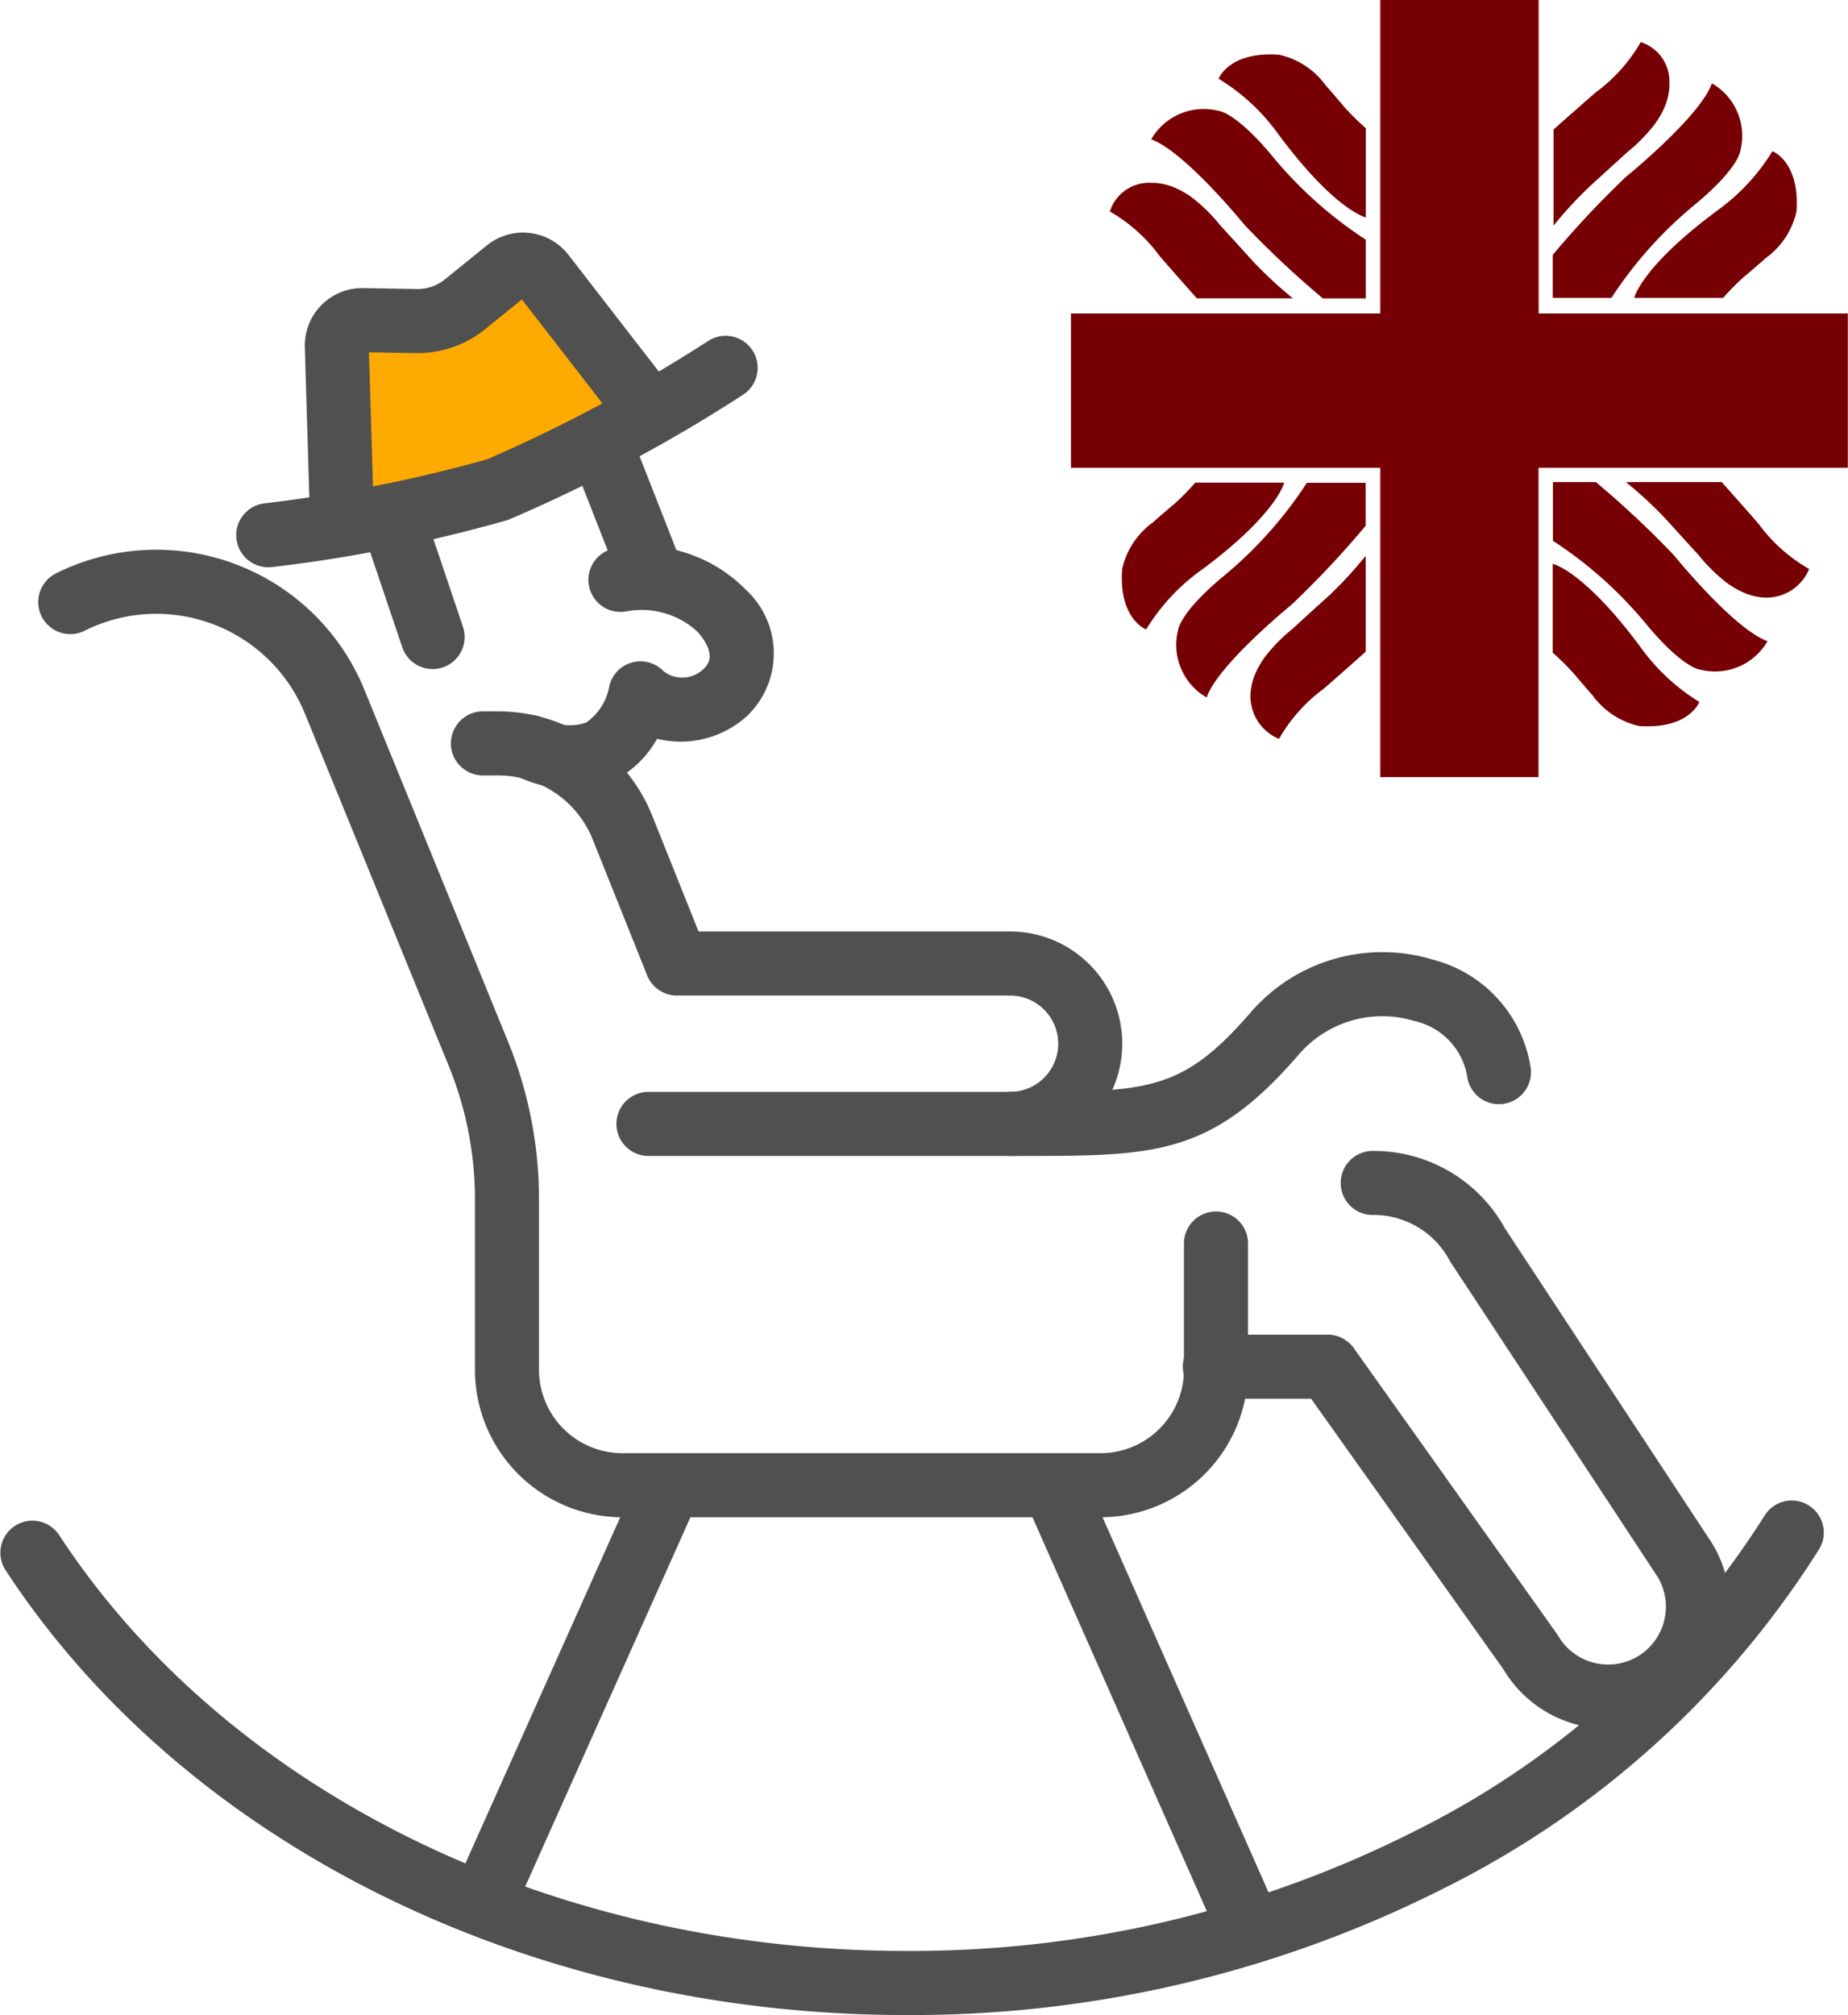 <svg xmlns="http://www.w3.org/2000/svg" width="61.54" height="67.081" viewBox="0 0 61.54 67.081">
  <g id="그룹_548" data-name="그룹 548" transform="translate(-1205 -707)">
    <path id="패스_16871" data-name="패스 16871" d="M1009.95,223.015h3.031l2.953-1.937,4.141,4.594-2.359,1.7-6.453,2.344h-1.75Z" transform="translate(206.518 494.659)" fill="#fa0"/>
    <g id="그룹_286" data-name="그룹 286" transform="translate(1205 714.743)">
      <path id="패스_16777" data-name="패스 16777" d="M1042.706,378.8H1026.78a4.915,4.915,0,0,1-4.909-4.909v-5.662a11.755,11.755,0,0,0-.877-4.466l-4.781-11.707a5.347,5.347,0,0,0-7.355-2.761,1.067,1.067,0,0,1-.959-1.906,7.481,7.481,0,0,1,10.289,3.861l4.781,11.706a13.882,13.882,0,0,1,1.035,5.273v5.662a2.779,2.779,0,0,0,2.776,2.776h15.926a2.779,2.779,0,0,0,2.776-2.776v-4.171a1.067,1.067,0,1,1,2.133,0v4.171A4.915,4.915,0,0,1,1042.706,378.8Z" transform="translate(-1006.055 -336.034)" fill="#505050"/>
      <path id="패스_16778" data-name="패스 16778" d="M1245.426,575.385a1.067,1.067,0,0,1-.976-.635l-6.209-14.024a1.067,1.067,0,0,1,1.951-.864l6.208,14.024a1.067,1.067,0,0,1-.975,1.5Z" transform="translate(-1204.063 -518.422)" fill="#505050"/>
      <path id="패스_16779" data-name="패스 16779" d="M1106.5,574.64a1.067,1.067,0,0,1-.973-1.5l5.943-13.28a1.067,1.067,0,0,1,1.947.871l-5.943,13.28A1.067,1.067,0,0,1,1106.5,574.64Z" transform="translate(-1090.221 -518.422)" fill="#505050"/>
      <path id="패스_16780" data-name="패스 16780" d="M1122.484,399.184h-12.074a1.067,1.067,0,0,1,0-2.133h12.074a1.6,1.6,0,0,0,0-3.207h-11.095a1.067,1.067,0,0,1-.99-.67l-1.809-4.516a3.391,3.391,0,0,0-3.163-2.141h-.529a1.067,1.067,0,0,1,0-2.133h.529a5.515,5.515,0,0,1,5.143,3.481l1.54,3.846h10.373a3.737,3.737,0,0,1,0,7.474Z" transform="translate(-1088.848 -368.446)" fill="#505050"/>
      <g id="그룹_285" data-name="그룹 285" transform="translate(7.864 0)">
        <path id="패스_16781" data-name="패스 16781" d="M1117.766,353.825a4.507,4.507,0,0,1-1.826-.424,1.067,1.067,0,1,1,.863-1.951,1.678,1.678,0,0,0,1.41.145,1.875,1.875,0,0,0,.759-1.173,1.063,1.063,0,0,1,1.8-.548,1.011,1.011,0,0,0,1.343-.06c.12-.112.485-.452-.194-1.236a2.749,2.749,0,0,0-2.384-.681,1.067,1.067,0,0,1-.436-2.088,4.879,4.879,0,0,1,4.433,1.373,2.88,2.88,0,0,1,.036,4.192,3.283,3.283,0,0,1-3,.763,3.412,3.412,0,0,1-1.355,1.345A3.078,3.078,0,0,1,1117.766,353.825Z" transform="translate(-1106.553 -335.286)" fill="#505050"/>
        <path id="패스_16782" data-name="패스 16782" d="M1085.531,338.457a1.067,1.067,0,0,1-1.011-.726l-1.294-3.838a1.067,1.067,0,1,1,2.022-.681l1.294,3.838a1.067,1.067,0,0,1-1.011,1.408Z" transform="translate(-1078.989 -323.928)" fill="#505050"/>
        <path id="패스_16783" data-name="패스 16783" d="M1134.978,322.469a1.067,1.067,0,0,1-.993-.678l-1.582-4.035a1.067,1.067,0,1,1,1.986-.779l1.582,4.035a1.067,1.067,0,0,1-.993,1.456Z" transform="translate(-1121.156 -310.046)" fill="#505050"/>
        <g id="그룹_284" data-name="그룹 284">
          <path id="패스_16784" data-name="패스 16784" d="M1054.839,304.189a1.067,1.067,0,0,1-.126-2.126,48.339,48.339,0,0,0,7.419-1.467,51.137,51.137,0,0,0,7.368-3.944,1.067,1.067,0,0,1,1.147,1.8,51.9,51.9,0,0,1-7.82,4.163,49.4,49.4,0,0,1-7.858,1.568A1.093,1.093,0,0,1,1054.839,304.189Z" transform="translate(-1053.774 -293.049)" fill="#505050"/>
          <path id="패스_16785" data-name="패스 16785" d="M1071.083,282.609a1.066,1.066,0,0,1-1.066-1.035l-.163-5.425a1.913,1.913,0,0,1,1.944-1.976l1.789.031a1.446,1.446,0,0,0,.931-.32l1.4-1.133a1.913,1.913,0,0,1,2.73.336l3.358,4.334a1.067,1.067,0,1,1-1.687,1.307l-3.236-4.176-1.226.991a3.573,3.573,0,0,1-2.309.794l-1.558-.027.156,5.2a1.067,1.067,0,0,1-1.034,1.1Zm.9-6.532v0Z" transform="translate(-1067.567 -272.326)" fill="#505050"/>
        </g>
      </g>
      <path id="패스_16786" data-name="패스 16786" d="M1289.827,506.492a4.085,4.085,0,0,1-1-.124,4.027,4.027,0,0,1-2.49-1.844l-6.412-9.018h-3.172a1.067,1.067,0,1,1,0-2.133h3.723a1.067,1.067,0,0,1,.87.449l6.756,9.5q.027.039.052.08a1.926,1.926,0,0,0,2.668.67,1.931,1.931,0,0,0,.655-2.616l-6.9-10.485c-.017-.026-.033-.053-.048-.081a2.857,2.857,0,0,0-2.519-1.5,1.067,1.067,0,1,1,0-2.133,4.988,4.988,0,0,1,4.373,2.583l6.887,10.468.023.037a4.062,4.062,0,0,1-3.472,6.15Z" transform="translate(-1236.264 -456.686)" fill="#505050"/>
      <path id="패스_16787" data-name="패스 16787" d="M1028.644,586.087c-12.522,0-24.013-5.681-29.988-14.826a1.067,1.067,0,0,1,1.786-1.167c5.586,8.549,16.392,13.859,28.2,13.859a37.17,37.17,0,0,0,17.072-4.049,29.038,29.038,0,0,0,11.54-10.459,1.067,1.067,0,0,1,1.821,1.111A31.168,31.168,0,0,1,1046.7,581.8,39.312,39.312,0,0,1,1028.644,586.087Z" transform="translate(-998.482 -526.75)" fill="#505050"/>
      <path id="패스_16788" data-name="패스 16788" d="M1229.19,447.5h-.645a1.067,1.067,0,0,1,0-2.133h.335c4.242,0,5.384,0,7.67-2.637a5.8,5.8,0,0,1,6.1-1.758,4.4,4.4,0,0,1,3.237,3.637,1.067,1.067,0,0,1-2.121.233,2.281,2.281,0,0,0-1.752-1.833,3.671,3.671,0,0,0-3.856,1.118C1235.306,447.423,1233.463,447.5,1229.19,447.5Z" transform="translate(-1194.909 -416.762)" fill="#505050"/>
    </g>
    <g id="그룹_304" data-name="그룹 304" transform="translate(1240.667 707)">
      <path id="패스_16836" data-name="패스 16836" d="M681.174,580.264V569.828H675.9v10.436H665.6V585.4h10.3v10.3h5.27V585.4h10.3v-5.136Z" transform="translate(-665.603 -569.828)" fill="#760004"/>
      <path id="패스_16837" data-name="패스 16837" d="M693.2,595.836v0a31.563,31.563,0,0,0-2.6-2.437h-1.43v1.954a13.734,13.734,0,0,1,3.1,2.765c1.229,1.484,1.8,1.523,1.8,1.523a2.018,2.018,0,0,0,2.247-.948C695.208,598.308,693.2,595.836,693.2,595.836Z" transform="translate(-673.123 -577.35)" fill="#760004"/>
      <path id="패스_16838" data-name="패스 16838" d="M692.064,600.135h0c-1.872-2.519-2.9-2.743-2.9-2.743v2.961a8.517,8.517,0,0,1,.681.669c.106.125.585.688.642.745a2.629,2.629,0,0,0,1.552,1.025c1.667.119,2.008-.8,2.008-.8A6.82,6.82,0,0,1,692.064,600.135Z" transform="translate(-673.124 -578.624)" fill="#760004"/>
      <path id="패스_16839" data-name="패스 16839" d="M697.156,594.787l0,0c-.594-.681-1.226-1.388-1.226-1.388H692.74a13.162,13.162,0,0,1,1.3,1.2c.133.145.857.944,1.121,1.23a5.62,5.62,0,0,0,.88.878h0a2.858,2.858,0,0,0,.545.336,2.038,2.038,0,0,0,.673.194,1.537,1.537,0,0,0,1.582-.946A5.416,5.416,0,0,1,697.156,594.787Z" transform="translate(-674.262 -577.35)" fill="#760004"/>
      <path id="패스_16840" data-name="패스 16840" d="M672.638,579.025h0a31.837,31.837,0,0,0,2.6,2.437h1.43v-1.954a13.74,13.74,0,0,1-3.1-2.766c-1.226-1.482-1.8-1.522-1.8-1.522a2.016,2.016,0,0,0-2.247.949C670.629,576.555,672.638,579.025,672.638,579.025Z" transform="translate(-666.853 -571.529)" fill="#760004"/>
      <path id="패스_16841" data-name="패스 16841" d="M674.824,575.163v0c1.879,2.527,2.9,2.752,2.9,2.752v-2.969a8.908,8.908,0,0,1-.686-.671c-.106-.125-.586-.69-.645-.749a2.616,2.616,0,0,0-1.556-1.026c-1.673-.12-2.015.8-2.015.8A6.8,6.8,0,0,1,674.824,575.163Z" transform="translate(-667.908 -570.678)" fill="#760004"/>
      <path id="패스_16842" data-name="패스 16842" d="M669.172,581.226h0c.593.681,1.222,1.388,1.222,1.388h3.2a13.692,13.692,0,0,1-1.3-1.2c-.131-.146-.857-.944-1.121-1.231a5.655,5.655,0,0,0-.879-.877h0a2.783,2.783,0,0,0-.545-.335,2,2,0,0,0-.673-.193,1.285,1.285,0,0,0-.2-.008,1.369,1.369,0,0,0-1.378.953A5.409,5.409,0,0,1,669.172,581.226Z" transform="translate(-666.206 -572.683)" fill="#760004"/>
      <path id="패스_16843" data-name="패스 16843" d="M674.621,597.461a31.821,31.821,0,0,0,2.437-2.6v-1.43H675.1a13.717,13.717,0,0,1-2.765,3.1c-1.482,1.229-1.522,1.8-1.522,1.8a2.017,2.017,0,0,0,.948,2.247c.387-1.109,2.86-3.115,2.86-3.115Z" transform="translate(-667.247 -577.359)" fill="#760004"/>
      <path id="패스_16844" data-name="패스 16844" d="M670.748,596.327c2.519-1.872,2.743-2.9,2.743-2.9H670.53a8.527,8.527,0,0,1-.67.686c-.123.1-.686.583-.744.641a2.613,2.613,0,0,0-1.021,1.551c-.119,1.668.8,2.009.8,2.009a6.783,6.783,0,0,1,1.855-1.991Z" transform="translate(-666.394 -577.36)" fill="#760004"/>
      <path id="패스_16845" data-name="패스 16845" d="M675.79,599.42a5.634,5.634,0,0,0-.878.878h0a2.84,2.84,0,0,0-.336.545,2,2,0,0,0-.193.673,1.545,1.545,0,0,0,.943,1.58,5.421,5.421,0,0,1,1.5-1.678v0c.681-.593,1.389-1.226,1.389-1.226V597a13.5,13.5,0,0,1-1.195,1.3C676.874,598.431,676.077,599.154,675.79,599.42Z" transform="translate(-668.402 -578.498)" fill="#760004"/>
      <path id="패스_16846" data-name="패스 16846" d="M693.881,577.948c1.484-1.226,1.525-1.8,1.525-1.8a2.016,2.016,0,0,0-.946-2.247c-.389,1.108-2.86,3.111-2.86,3.111l0,0a31.7,31.7,0,0,0-2.44,2.6v1.43h1.955A13.683,13.683,0,0,1,693.881,577.948Z" transform="translate(-673.119 -571.127)" fill="#760004"/>
      <path id="패스_16847" data-name="패스 16847" d="M695.892,579.214c-2.519,1.87-2.746,2.892-2.746,2.892l2.961,0a8.338,8.338,0,0,1,.671-.681c.124-.1.688-.584.745-.642a2.62,2.62,0,0,0,1.026-1.55c.121-1.667-.8-2.009-.8-2.009a6.8,6.8,0,0,1-1.857,1.988Z" transform="translate(-674.392 -572.19)" fill="#760004"/>
      <path id="패스_16848" data-name="패스 16848" d="M691.635,575.567a5.719,5.719,0,0,0,.88-.88,2.835,2.835,0,0,0,.34-.545,2.041,2.041,0,0,0,.194-.675,1.293,1.293,0,0,0,.007-.2,1.371,1.371,0,0,0-.953-1.382,5.458,5.458,0,0,1-1.509,1.682h0c-.681.594-1.394,1.226-1.394,1.226l0,3.2a13.6,13.6,0,0,1,1.2-1.3C690.546,576.557,691.346,575.832,691.635,575.567Z" transform="translate(-673.132 -570.483)" fill="#760004"/>
    </g>
  </g>
</svg>
